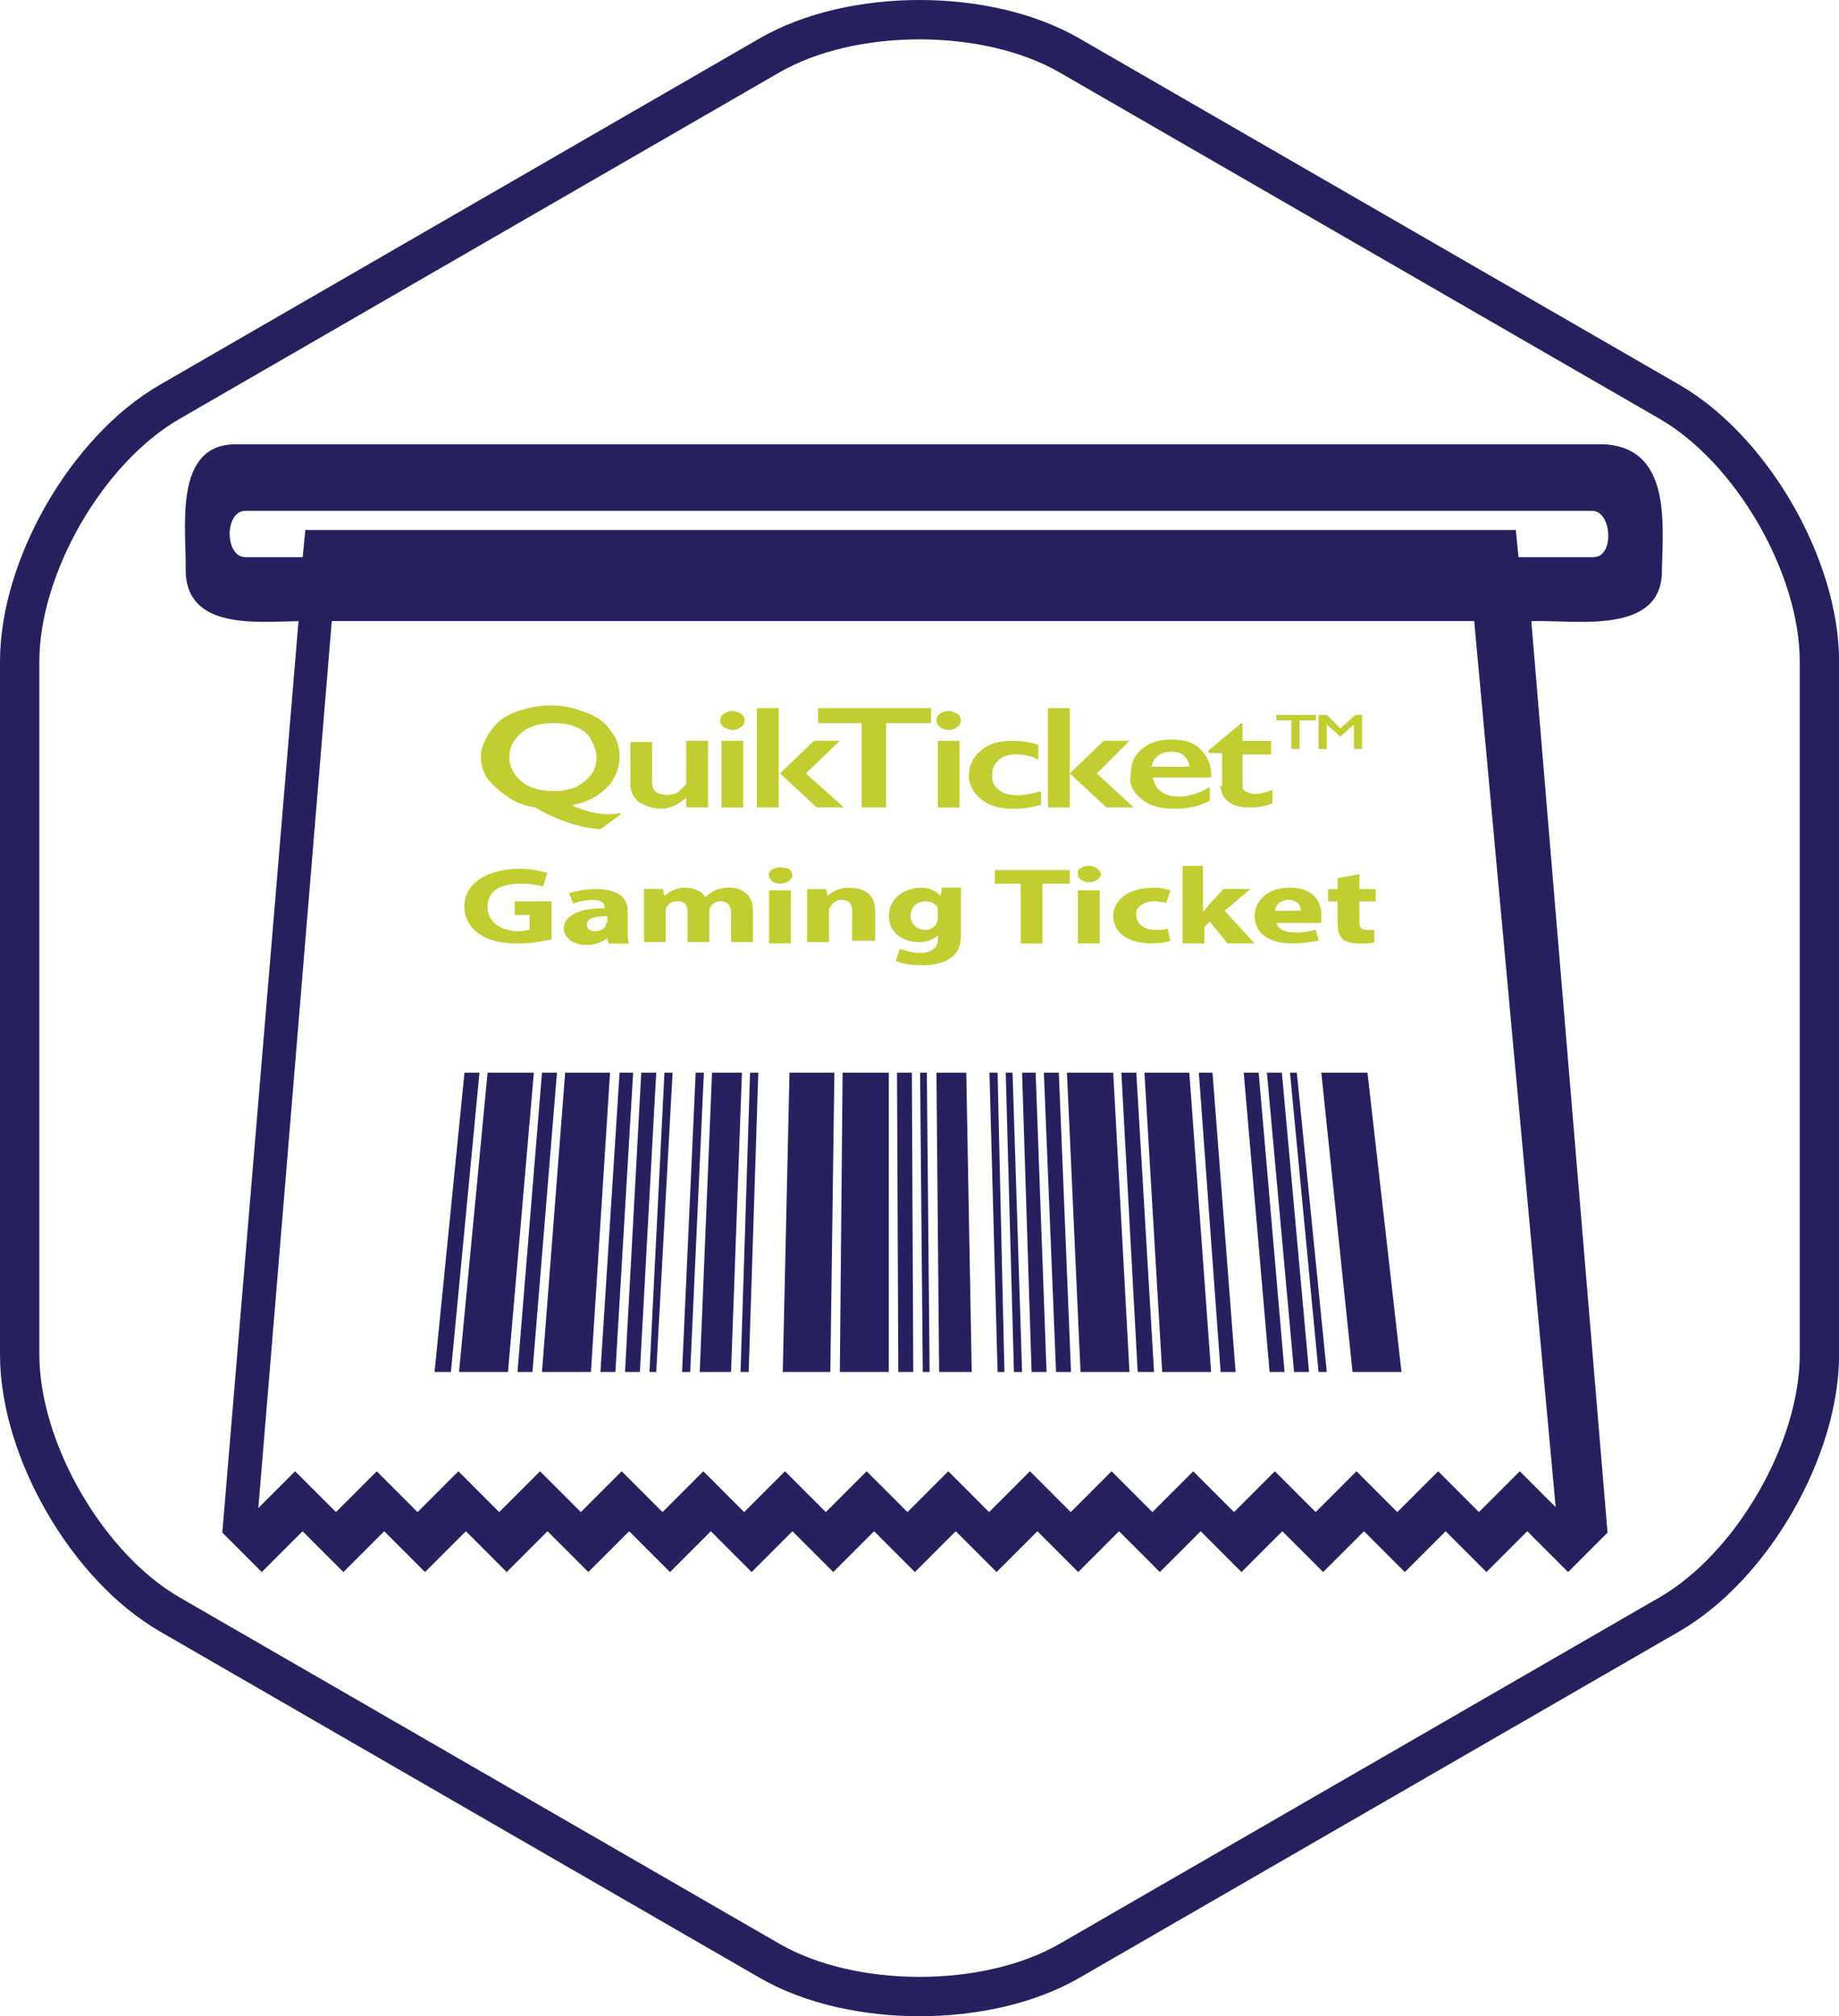 <?xml version="1.0" encoding="UTF-8"?> <svg xmlns="http://www.w3.org/2000/svg" id="a" viewBox="0 0 199.11 218.24"><defs><style>.b{fill:#c2cd2f;}.c{fill:#26215e;}.d{fill:none;stroke:#26215e;stroke-miterlimit:10;stroke-width:4.26px;}</style></defs><path class="d" d="M18.37,43.5C9.43,48.65,2.13,61.31,2.13,71.62v75c0,10.31,7.31,22.97,16.24,28.13l64.95,37.5c8.93,5.16,23.55,5.16,32.48,0l64.95-37.5c8.93-5.16,16.24-17.81,16.24-28.13V71.62c0-10.31-7.31-22.97-16.24-28.13L115.79,6c-8.93-5.16-23.55-5.16-32.48,0L18.37,43.5Z"></path><g><path class="c" d="M173.54,48.09H25.7c-7.02-.13-5.5,9.04-5.6,13.55,0,6.6,7.73,5.65,12.22,5.6l-8.25,98.66,4.27,4.27,4.42-4.42,4.42,4.42,4.42-4.42,4.42,4.42,4.42-4.42,4.42,4.42,4.42-4.42,4.42,4.42,4.42-4.42,4.42,4.42,4.42-4.42,4.42,4.42,4.42-4.42,4.42,4.42,4.42-4.42,4.42,4.42,4.42-4.42,4.42,4.42,4.42-4.42,4.42,4.42,4.42-4.42,4.42,4.42,4.42-4.42,4.42,4.42,4.42-4.42,4.42,4.42,4.42-4.42,4.42,4.42,4.42-4.42,4.42,4.42,4.42-4.42,4.42,4.42,4.27-4.27-8.25-98.66c4.57-.19,14.27,1.65,14.14-5.6,.12-5.17,.94-13.21-6.33-13.55Zm-5.01,115.15l-3.98-3.98-4.42,4.42-4.42-4.42-4.42,4.42-4.42-4.42-4.42,4.42-4.42-4.42-4.42,4.42-4.42-4.42-4.42,4.42-4.42-4.42-4.42,4.42-4.42-4.42-4.42,4.42-4.42-4.42-4.42,4.42-4.42-4.42-4.42,4.42-4.42-4.42-4.42,4.42-4.42-4.42-4.42,4.42-4.42-4.42-4.42,4.42-4.42-4.42-4.42,4.42-4.42-4.42-4.42,4.42-4.42-4.42-4.42,4.42-4.42-4.42-3.98,3.98,7.95-96.01h123.69l8.83,96.01Zm3.98-102.93h-8.1l-.29-2.94H33.06l-.29,2.94h-6.18c-2.28,.02-2.32-5.03,0-5.01H172.36c2.17-.05,2.49,5.03,.15,5.01Z"></path><polygon class="c" points="51.91 116.12 50.29 116.12 47.05 148.51 48.82 148.51 51.91 116.12"></polygon><polygon class="c" points="52.79 116.12 49.7 148.51 55 148.51 57.8 116.12 52.79 116.12"></polygon><polygon class="c" points="58.68 116.12 56.03 148.51 57.65 148.51 60.3 116.12 58.68 116.12"></polygon><polygon class="c" points="67.08 116.12 65.01 148.51 66.63 148.51 68.55 116.12 67.08 116.12"></polygon><polygon class="c" points="70.32 148.51 71.05 148.51 72.82 116.12 71.94 116.12 70.32 148.51"></polygon><polygon class="c" points="75.32 116.12 73.85 148.51 74.73 148.51 76.21 116.12 75.32 116.12"></polygon><polygon class="c" points="80.18 148.51 81.06 148.51 82.1 116.12 81.21 116.12 80.18 148.51"></polygon><polygon class="c" points="69.43 116.12 67.67 148.51 69.28 148.51 71.05 116.12 69.43 116.12"></polygon><polygon class="c" points="77.09 116.12 75.76 148.51 79.15 148.51 80.33 116.12 77.09 116.12"></polygon><polygon class="c" points="61.19 116.12 58.68 148.51 63.98 148.51 66.05 116.12 61.19 116.12"></polygon><polygon class="c" points="84.75 148.51 89.9 148.51 90.34 116.12 85.48 116.12 84.75 148.51"></polygon><polygon class="c" points="129.8 116.12 132.16 148.51 133.78 148.51 131.28 116.12 129.8 116.12"></polygon><polygon class="c" points="123.91 116.12 125.83 148.51 131.13 148.51 128.77 116.12 123.91 116.12"></polygon><polygon class="c" points="143.06 116.12 146.44 148.51 151.74 148.51 148.06 116.12 143.06 116.12"></polygon><polygon class="c" points="121.41 116.12 123.18 148.51 124.95 148.51 123.03 116.12 121.41 116.12"></polygon><polygon class="c" points="134.66 116.12 137.46 148.51 139.08 148.51 136.28 116.12 134.66 116.12"></polygon><polygon class="c" points="113.02 116.12 114.34 148.51 115.96 148.51 114.64 116.12 113.02 116.12"></polygon><polygon class="c" points="137.17 116.12 140.11 148.51 141.73 148.51 138.79 116.12 137.17 116.12"></polygon><polygon class="c" points="108.89 116.12 109.78 148.51 110.66 148.51 109.63 116.12 108.89 116.12"></polygon><polygon class="c" points="139.67 116.12 142.76 148.51 143.65 148.51 140.41 116.12 139.67 116.12"></polygon><polygon class="c" points="107.13 116.12 108.01 148.51 108.75 148.51 108.01 116.12 107.13 116.12"></polygon><polygon class="c" points="99.62 116.12 99.91 148.51 100.65 148.51 100.35 116.12 99.62 116.12"></polygon><polygon class="c" points="110.66 116.12 111.69 148.51 113.31 148.51 112.13 116.12 110.66 116.12"></polygon><polygon class="c" points="97.12 116.12 97.26 148.51 98.88 148.51 98.73 116.12 97.12 116.12"></polygon><polygon class="c" points="101.68 148.51 105.21 148.51 104.62 116.12 101.39 116.12 101.68 148.51"></polygon><polygon class="c" points="115.52 116.12 116.99 148.51 122.29 148.51 120.53 116.12 115.52 116.12"></polygon><polygon class="c" points="91.23 116.12 90.93 148.51 96.23 148.51 96.23 116.12 91.23 116.12"></polygon><path class="b" d="M55.15,86.37c.88,.59,1.77,.88,2.8,1.03,2.5,1.47,4.86,2.21,7.07,2.36l2.21-1.62-.15-.15c-.29,.15-.74,.15-1.18,.15-1.18,0-2.36-.29-3.83-.88v-.15c1.03-.15,1.91-.59,2.65-1.03,.74-.59,1.47-1.18,1.77-1.91,.44-.74,.59-1.47,.59-2.36,0-1.03-.29-1.91-1.03-2.8-.59-.88-1.47-1.47-2.65-1.91s-2.36-.74-3.68-.74c-1.47,0-2.8,.29-3.98,.74-1.18,.44-2.06,1.18-2.65,2.06s-1.03,1.77-1.03,2.8c0,.88,.29,1.62,.74,2.36,.74,.88,1.47,1.47,2.36,2.06Zm1.33-7.07c.88-.74,2.06-1.03,3.53-1.03,.88,0,1.77,.15,2.36,.44,.74,.29,1.33,.74,1.62,1.33s.59,1.18,.59,1.91-.15,1.33-.59,1.91-1.03,1.03-1.62,1.33c-.74,.29-1.47,.44-2.36,.44-1.47,0-2.65-.29-3.53-1.03s-1.33-1.62-1.33-2.65,.44-1.91,1.33-2.65Z"></path><path class="b" d="M71.49,87.55c1.03,0,1.91-.44,2.8-1.18v1.03h2.36v-7.22h-2.36v4.71l-.88,.88c-.29,.15-.74,.29-1.18,.29s-.88-.15-1.18-.29c-.29-.29-.44-.59-.44-1.03v-4.42h-2.36v4.56c0,.74,.29,1.47,.88,1.91,.74,.44,1.47,.74,2.36,.74Z"></path><path class="b" d="M79.3,79.01c.44,0,.74-.15,.88-.29,.29-.15,.44-.44,.44-.74s-.15-.59-.44-.74-.59-.29-.88-.29-.74,.15-.88,.29c-.29,.15-.44,.44-.44,.74s.15,.59,.44,.74c.29,.15,.59,.29,.88,.29Z"></path><rect class="b" x="78.12" y="80.19" width="2.36" height="7.22"></rect><polygon class="b" points="91.37 87.4 87.25 83.72 90.93 80.19 88.13 80.19 84.45 83.72 88.43 87.4 91.37 87.4"></polygon><rect class="b" x="81.95" y="76.65" width="2.36" height="10.75"></rect><polygon class="b" points="93.29 87.4 95.94 87.4 95.94 78.27 100.8 78.27 100.8 76.65 88.57 76.65 88.57 78.27 93.29 78.27 93.29 87.4"></polygon><rect class="b" x="101.53" y="80.19" width="2.36" height="7.22"></rect><path class="b" d="M102.71,79.01c.44,0,.74-.15,.88-.29,.29-.15,.44-.44,.44-.74s-.15-.59-.44-.74-.59-.29-.88-.29-.74,.15-.88,.29c-.29,.15-.44,.44-.44,.74s.15,.59,.44,.74c.15,.15,.44,.29,.88,.29Z"></path><path class="b" d="M106.24,86.52c.88,.74,2.06,1.03,3.53,1.03,1.03,0,1.91-.15,2.94-.44v-1.47c-1.03,.29-1.77,.44-2.5,.44-.88,0-1.62-.15-2.06-.59-.59-.44-.74-.88-.74-1.62s.29-1.18,.74-1.62c.44-.44,1.18-.59,1.91-.59s1.62,.15,2.36,.59v-1.62c-.88-.29-1.77-.44-2.8-.44-1.47,0-2.5,.29-3.39,1.03s-1.33,1.62-1.33,2.8c0,.88,.44,1.77,1.33,2.5Z"></path><rect class="b" x="113.46" y="76.65" width="2.36" height="10.75"></rect><polygon class="b" points="122.74 87.4 118.76 83.72 122.29 80.19 119.5 80.19 115.82 83.72 119.79 87.4 122.74 87.4"></polygon><path class="b" d="M123.62,86.52c.88,.74,2.06,1.03,3.53,1.03s2.8-.29,3.83-.88v-1.47c-.59,.29-1.03,.59-1.62,.74s-1.03,.29-1.62,.29c-.88,0-1.62-.15-2.06-.59-.44-.29-.74-.88-.88-1.47h6.33v-.29c0-1.18-.44-2.06-1.18-2.8s-1.77-1.03-3.09-1.03-2.36,.29-3.24,1.03c-.88,.74-1.18,1.62-1.18,2.65-.29,1.18,.29,2.06,1.18,2.8Zm1.77-4.71c.29-.29,.88-.44,1.47-.44s1.03,.15,1.33,.44c.29,.29,.59,.74,.59,1.18h-4.12c.15-.44,.29-.88,.74-1.18Z"></path><path class="b" d="M132.16,85.05c0,.74,.29,1.33,.88,1.77,.59,.44,1.33,.59,2.36,.59,.74,0,1.62-.15,2.36-.44v-1.47c-.74,.29-1.33,.44-1.91,.44-.44,0-.74-.15-1.03-.29s-.29-.44-.29-.74v-3.24h3.09v-1.47h-3.09v-1.91h-.15l-3.53,2.94v.29h1.47v3.53h-.15Z"></path><polygon class="b" points="139.82 81.07 140.7 81.07 140.7 77.98 142.47 77.98 142.47 77.39 138.2 77.39 138.2 77.98 139.82 77.98 139.82 81.07"></polygon><polygon class="b" points="143.65 78.42 143.65 78.42 145.12 79.74 145.12 79.74 146.59 78.42 146.59 78.42 146.59 81.07 147.47 81.07 147.47 77.39 146.74 77.39 145.12 78.86 143.65 77.39 142.76 77.39 142.76 81.07 143.65 81.07 143.65 78.42"></polygon><path class="b" d="M51.91,101.1c1.03,.74,2.36,1.03,4.27,1.03,1.33,0,2.8-.29,3.53-.44v-4.12h-3.98v1.47h1.62v1.62c-.15,0-.59,.15-1.18,.15-1.91,0-3.39-1.03-3.39-2.65,0-1.77,1.47-2.5,3.53-2.5,1.18,0,1.91,.15,2.5,.29l.44-1.47c-.59-.15-1.62-.44-2.94-.44-3.39,0-6.04,1.47-6.04,4.12,0,1.18,.59,2.21,1.62,2.94Z"></path><path class="b" d="M64.57,96.24c-1.33,0-2.5,.29-2.94,.44l.44,1.18c.44-.29,1.33-.44,2.06-.44,1.18,0,1.33,.44,1.33,.74v.15c-2.65,0-4.42,.74-4.42,2.21,0,.88,.88,1.77,2.5,1.77,.88,0,1.62-.29,2.21-.74h0l.15,.59h2.21c-.15-.29-.15-.88-.15-1.47v-2.06c0-1.33-.88-2.36-3.39-2.36Zm1.03,3.68v.29c-.15,.29-.59,.59-1.18,.59s-.88-.29-.88-.74c0-.74,1.03-.88,2.21-.88v.74h-.15Z"></path><path class="b" d="M76.35,97.12c-.29-.59-1.18-1.03-2.06-1.03-1.33,0-1.91,.59-2.36,.88h0l-.15-.74h-2.06v5.74h2.36v-3.39c0-.15,0-.29,.15-.44,.15-.29,.44-.59,1.18-.59s1.03,.44,1.03,1.18v3.24h2.36v-3.39c0-.15,0-.29,.15-.44,.15-.29,.59-.59,1.03-.59,.74,0,1.18,.44,1.18,1.33v3.09h2.36v-3.39c0-1.77-1.18-2.5-2.65-2.5-.59,0-1.03,.15-1.47,.29-.44,.29-.74,.44-1.03,.74h0Z"></path><path class="b" d="M84.45,95.65c.74,0,1.33-.44,1.33-.88,0-.59-.44-.88-1.33-.88-.74,0-1.33,.44-1.18,.88,0,.44,.44,.88,1.18,.88Z"></path><rect class="b" x="83.27" y="96.38" width="2.36" height="5.74"></rect><path class="b" d="M94.76,102.13v-3.53c0-1.77-1.18-2.5-2.8-2.5-1.33,0-2.06,.59-2.36,.88h0l-.15-.74h-2.06v5.74h2.36v-3.39c0-.15,0-.29,.15-.44,.15-.29,.59-.74,1.18-.74,.88,0,1.18,.44,1.18,1.18v3.24h2.5v.29Z"></path><path class="b" d="M101.83,96.97h0c-.44-.44-1.03-.88-2.06-.88-1.91,0-3.53,1.18-3.53,3.09,0,1.62,1.33,2.8,3.24,2.8,.88,0,1.62-.29,2.06-.74h0v.44c0,1.03-.88,1.47-1.91,1.47-.88,0-1.77-.29-2.21-.44l-.44,1.33c.74,.29,1.77,.44,2.8,.44,1.18,0,2.21-.15,3.09-.74s1.18-1.47,1.18-2.65v-5.01h-2.06l-.15,.88Zm-.29,2.5c0,.15,0,.29-.15,.44-.15,.44-.59,.74-1.18,.74-1.03,0-1.62-.74-1.62-1.47,0-1.03,.74-1.62,1.62-1.62,.59,0,1.18,.29,1.33,.74v1.18h0Z"></path><polygon class="b" points="112.87 102.13 112.87 95.65 115.82 95.65 115.82 94.18 107.72 94.18 107.72 95.65 110.51 95.65 110.51 102.13 112.87 102.13"></polygon><rect class="b" x="116.7" y="96.38" width="2.36" height="5.74"></rect><path class="b" d="M117.88,93.73c-.74,0-1.33,.44-1.18,.88,0,.44,.44,.88,1.18,.88s1.33-.44,1.33-.88c-.15-.44-.59-.88-1.33-.88Z"></path><path class="b" d="M124.95,97.56c.59,0,1.03,.15,1.33,.15l.44-1.33c-.44-.15-1.18-.29-1.77-.29-2.8,0-4.42,1.33-4.42,3.09s1.62,2.94,4.12,2.94c.88,0,1.77-.15,2.06-.29l-.29-1.33c-.29,.15-.74,.15-1.33,.15-1.18,0-2.06-.59-2.06-1.62-.15-.74,.74-1.47,1.91-1.47Z"></path><path class="b" d="M132.6,98.59l2.8-2.36h-2.94l-1.62,1.77c-.15,.29-.44,.44-.59,.74h0v-5.01h-2.21v8.39h2.36v-1.77l.59-.59,1.91,2.36h2.94l-3.24-3.53Z"></path><path class="b" d="M143.06,99.03c0-1.47-.88-2.94-3.39-2.94-2.65,0-3.83,1.62-3.83,3.09,0,1.77,1.47,2.94,4.12,2.94,1.03,0,1.91-.15,2.8-.29l-.29-1.18c-.59,.15-1.33,.29-2.06,.29-1.18,0-2.06-.29-2.21-1.03h4.86v-.88Zm-5.01-.44c0-.44,.44-1.18,1.47-1.18s1.33,.74,1.33,1.18h-2.8Z"></path><path class="b" d="M147.18,94.62l-2.36,.44v1.18h-1.03v1.33h1.03v2.36c0,.88,.15,1.33,.59,1.77,.44,.29,1.03,.44,1.77,.44s1.18,0,1.62-.15v-1.33h-.74c-.74,0-.88-.29-.88-1.03v-2.06h1.77v-1.33h-1.77v-1.62Z"></path></g></svg> 